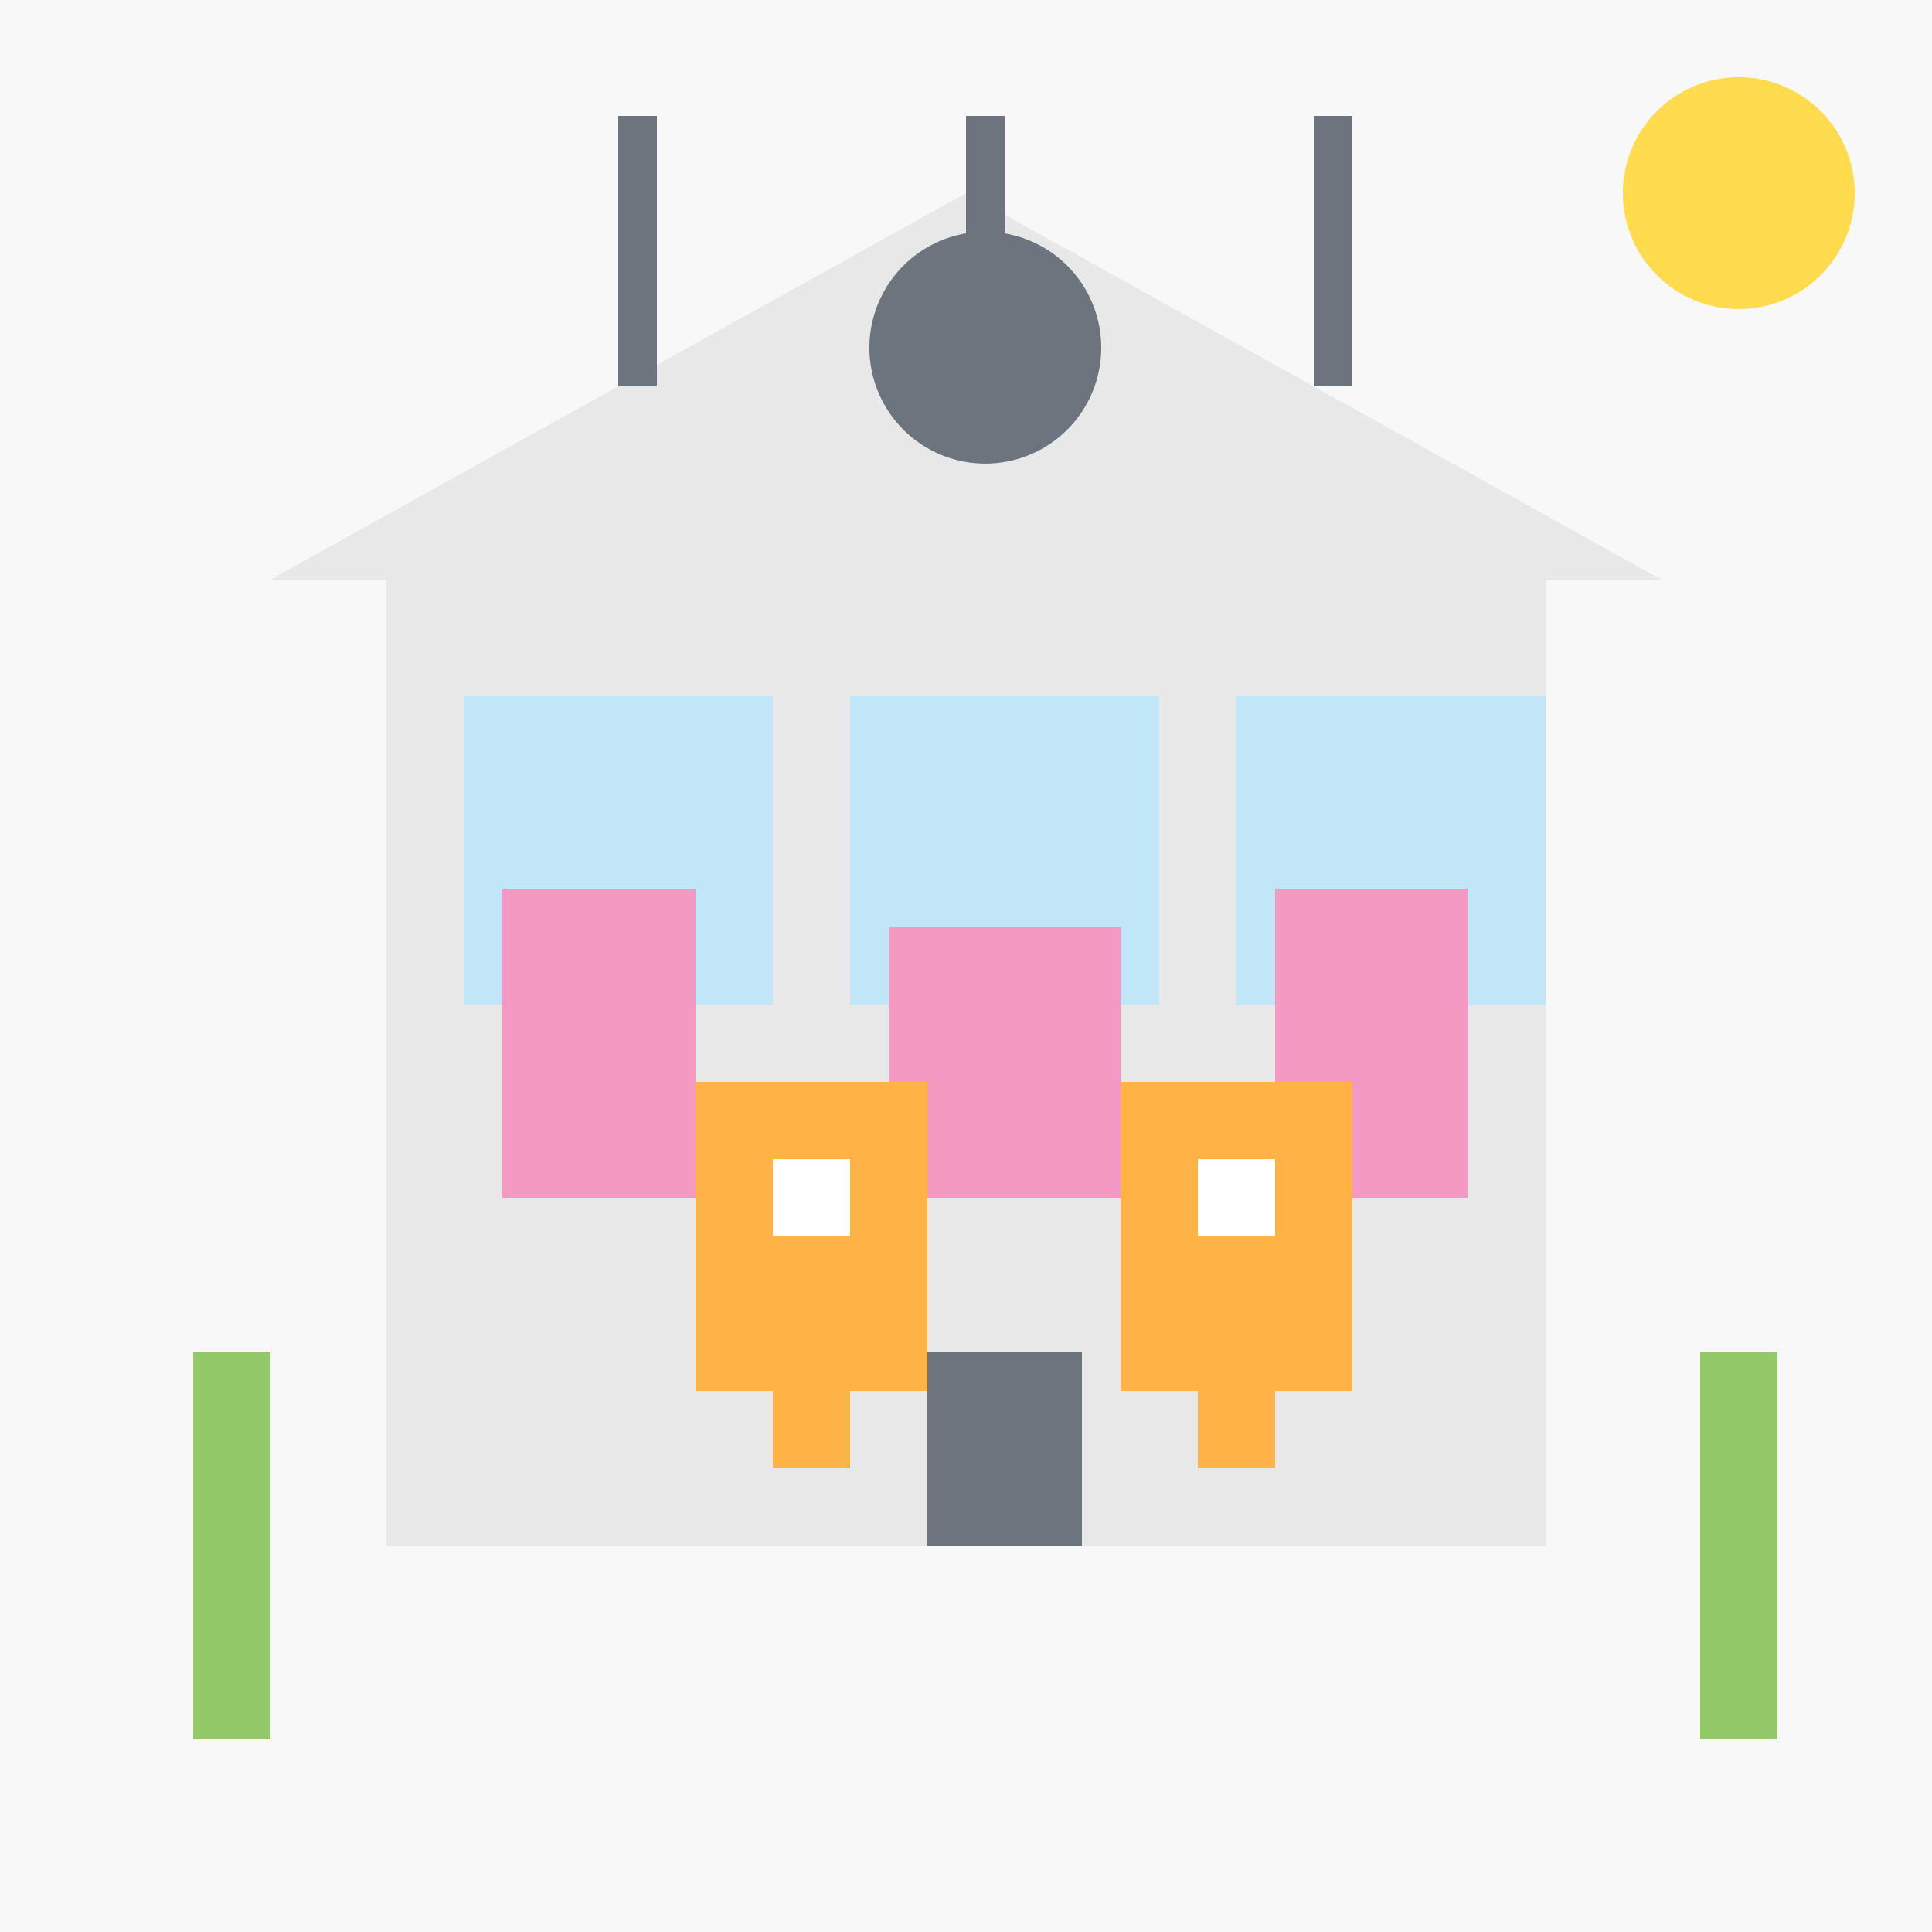 <!--

Generated by DrawGPT.
Free, open source, AI generated images in SVG, PNG, and HTML Canvas format.
https://drawgpt.ai

Created: 2023-09-26T22:47:44.583Z
Link: https://drawgpt.ai/prompt/68389/

-->
<svg xmlns="http://www.w3.org/2000/svg" xmlns:xlink="http://www.w3.org/1999/xlink" width="500" height="500"><defs/><g><rect fill="#F8F8F8" stroke="none" x="0" y="0" width="512" height="512"/><rect fill="#E8E8E8" stroke="none" x="100" y="150" width="300" height="250"/><rect fill="#C0E6F8" stroke="none" x="120" y="180" width="80" height="80"/><rect fill="#C0E6F8" stroke="none" x="220" y="180" width="80" height="80"/><rect fill="#C0E6F8" stroke="none" x="320" y="180" width="80" height="80"/><rect fill="#6C757D" stroke="none" x="240" y="350" width="40" height="50"/><path fill="#E8E8E8" stroke="none" paint-order="stroke fill markers" d=" M 70 150 L 250 50 L 430 150 Z"/><rect fill="#6C757D" stroke="none" x="160" y="30" width="10" height="70"/><rect fill="#6C757D" stroke="none" x="250" y="30" width="10" height="70"/><rect fill="#6C757D" stroke="none" x="340" y="30" width="10" height="70"/><path fill="#6C757D" stroke="none" paint-order="stroke fill markers" d=" M 285 90 A 30 30 0 1 1 285 89.97"/><rect fill="#94C96A" stroke="none" x="50" y="350" width="20" height="100"/><rect fill="#94C96A" stroke="none" x="440" y="350" width="20" height="100"/><path fill="#FFDB4D" stroke="none" paint-order="stroke fill markers" d=" M 480 50 A 30 30 0 1 1 480 49.97"/><rect fill="#F49AC2" stroke="none" x="130" y="230" width="50" height="80"/><rect fill="#F49AC2" stroke="none" x="230" y="240" width="60" height="70"/><rect fill="#F49AC2" stroke="none" x="330" y="230" width="50" height="80"/><rect fill="#FFB347" stroke="none" x="180" y="280" width="60" height="80"/><rect fill="#FFB347" stroke="none" x="290" y="280" width="60" height="80"/><rect fill="#FFFFFF" stroke="none" x="200" y="300" width="20" height="20"/><rect fill="#FFFFFF" stroke="none" x="310" y="300" width="20" height="20"/><rect fill="#FFB347" stroke="none" x="200" y="360" width="20" height="20"/><rect fill="#FFB347" stroke="none" x="310" y="360" width="20" height="20"/></g></svg>